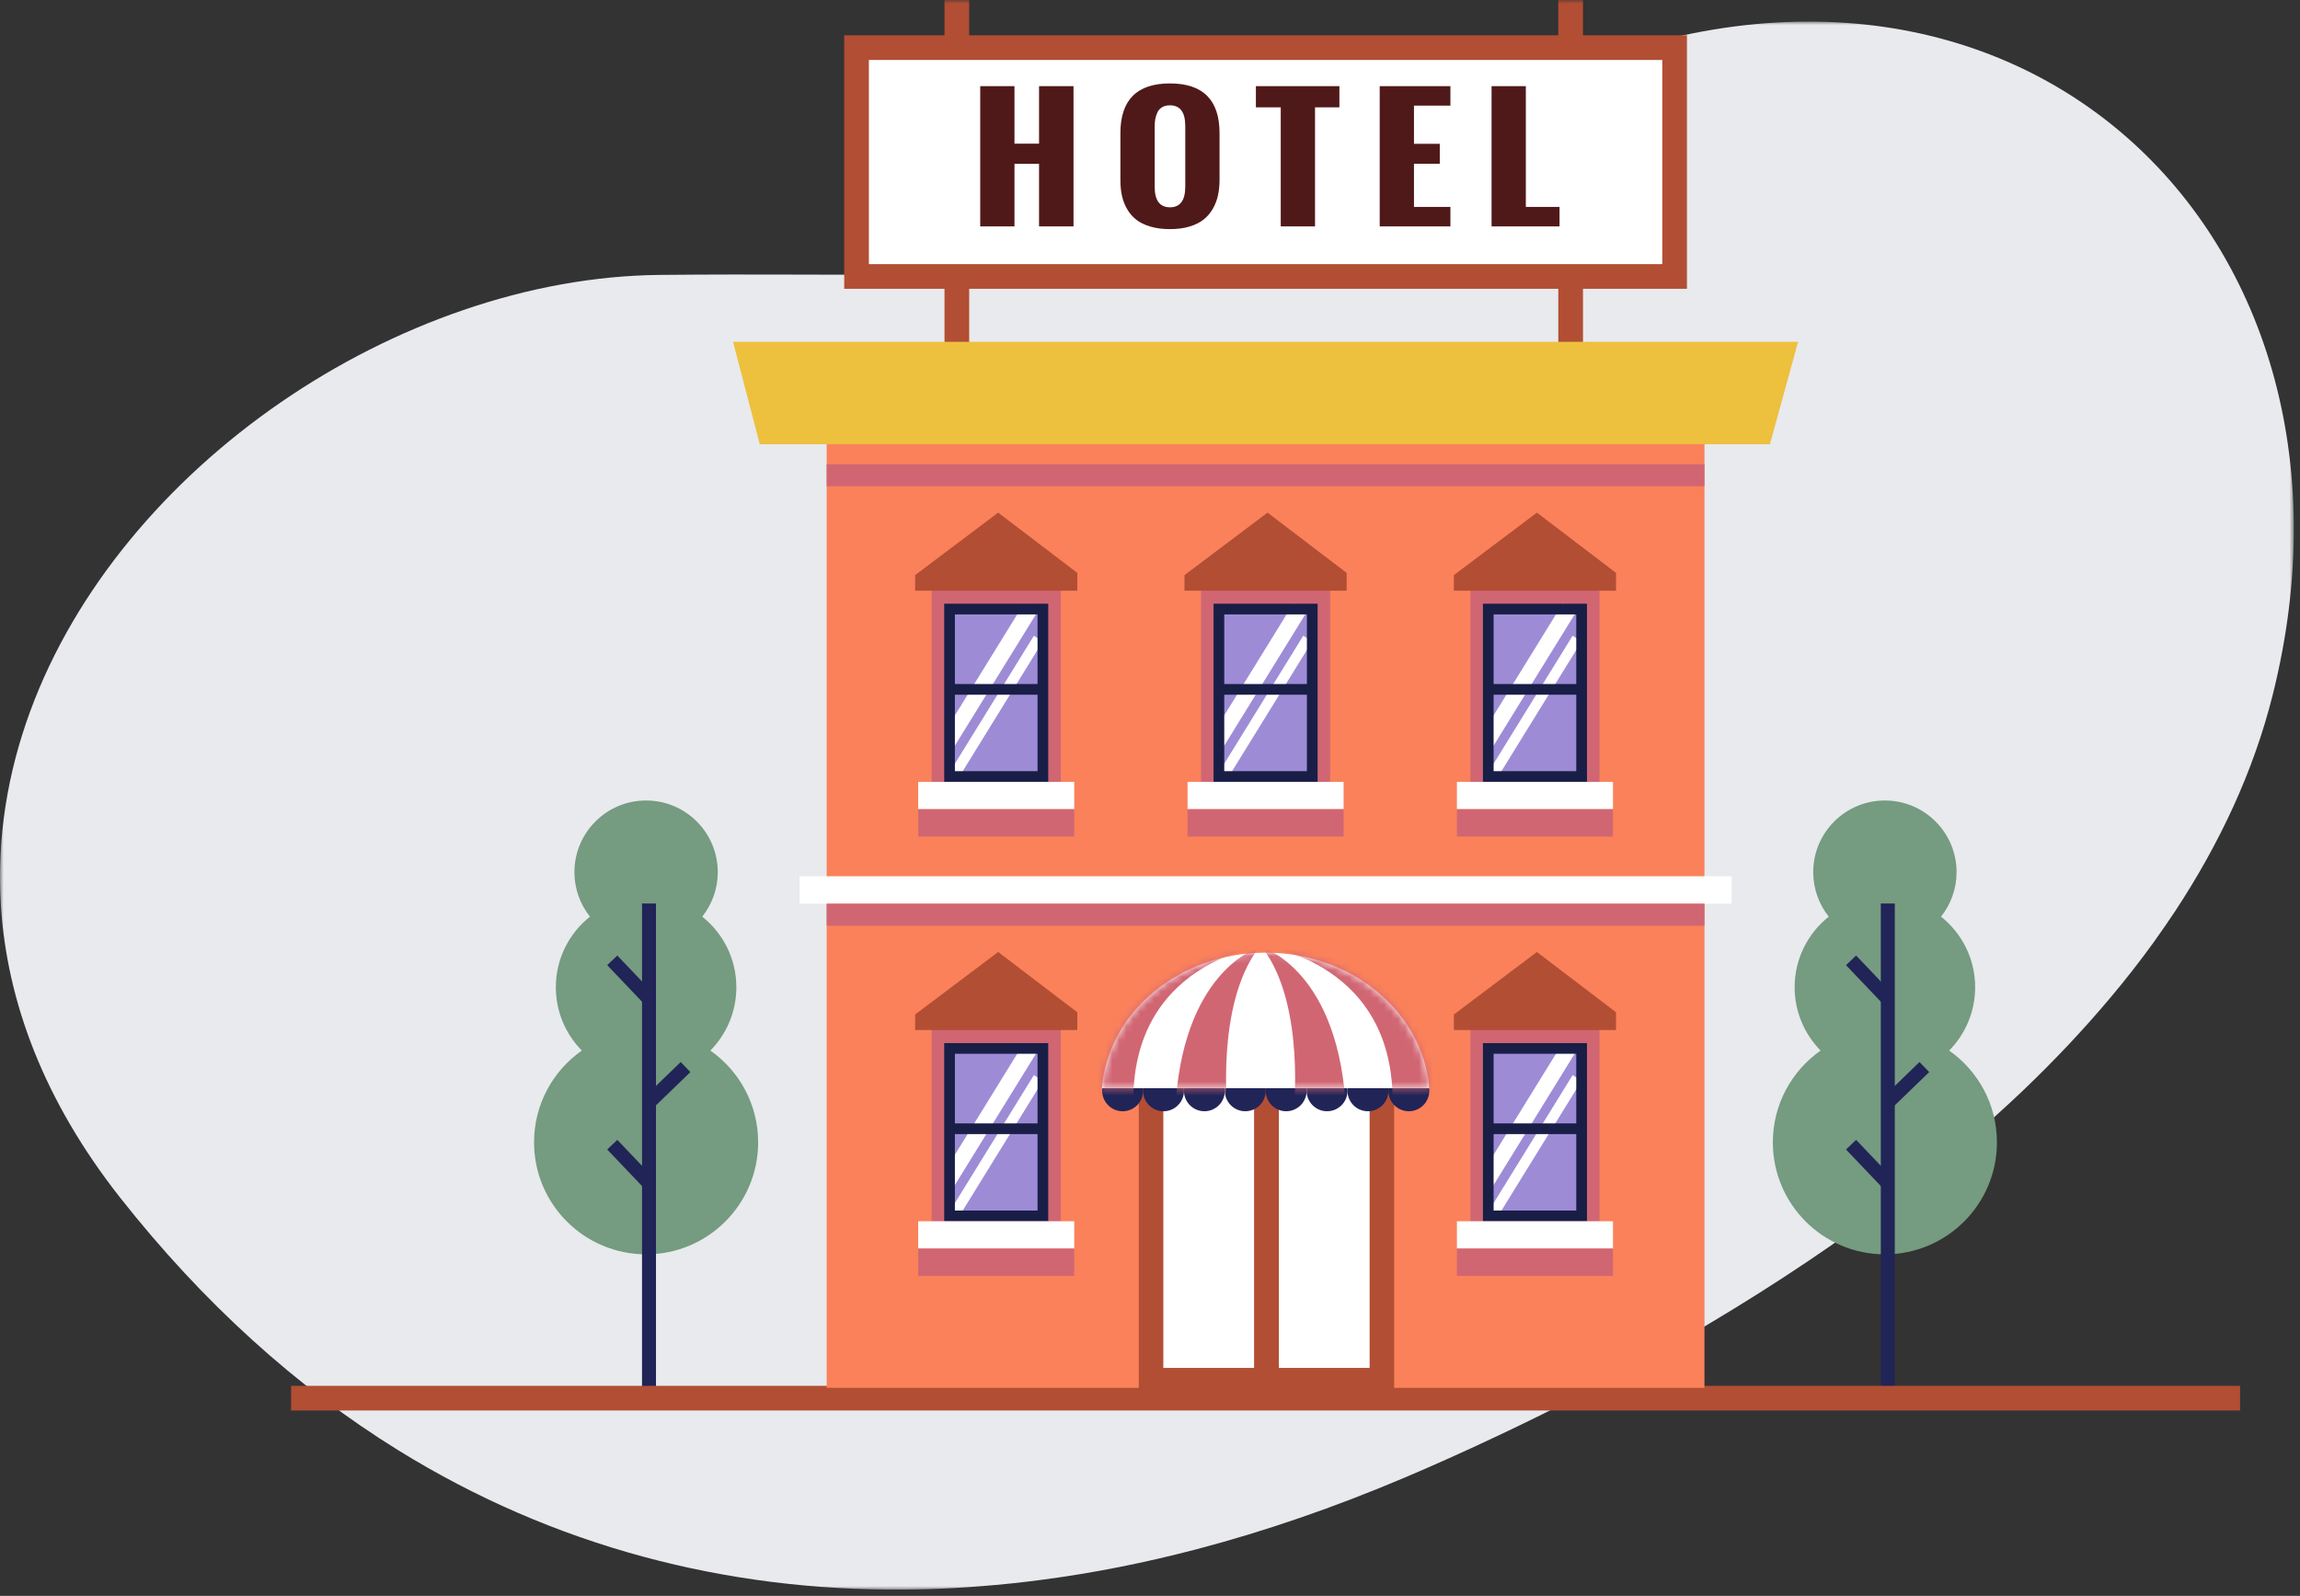 <?xml version="1.0" encoding="UTF-8"?>
<svg width="330px" height="229px" viewBox="0 0 330 229" version="1.1" xmlns="http://www.w3.org/2000/svg" xmlns:xlink="http://www.w3.org/1999/xlink">
    <rect x="0" y="0" width="330" height="229" fill="#333333" stroke="none"/>
    <title>Group 116</title>
    <defs>
        <polygon id="path-1" points="-6.22416284e-15 0 329.114 0 329.114 225.008 -6.22416284e-15 225.008"></polygon>
        <polygon id="path-3" points="0 228.105 329.115 228.105 329.115 0 0 0"></polygon>
        <path d="M-2.10347946e-14,19.451 L46.972,19.451 C46.075,8.576 35.906,0 23.486,0 L23.486,0 C11.066,0 0.898,8.576 -2.10347946e-14,19.451" id="path-5"></path>
        <path d="M-2.10347946e-14,19.451 L46.972,19.451 C46.075,8.576 35.906,0 23.486,0 L23.486,0 C11.066,0 0.898,8.576 -2.10347946e-14,19.451" id="path-7"></path>
        <path d="M-2.10347946e-14,19.451 L46.972,19.451 C46.075,8.576 35.906,0 23.486,0 L23.486,0 C11.066,0 0.898,8.576 -2.10347946e-14,19.451" id="path-9"></path>
        <path d="M-2.10347946e-14,19.451 L46.972,19.451 C46.075,8.576 35.906,0 23.486,0 L23.486,0 C11.066,0 0.898,8.576 -2.10347946e-14,19.451" id="path-11"></path>
    </defs>
    <g id="Page-1" stroke="none" stroke-width="1" fill="none" fill-rule="evenodd">
        <g id="Group-116">
            <g id="Group-100">
                <g id="Group-3" transform="translate(0, 3.097)">
                    <mask id="mask-2" fill="white">
                        <use xlink:href="#path-1"></use>
                    </mask>
                    <g id="Clip-2"></g>
                    <path d="M326.082,96.627 C323.313,107.666 318.44,117.98 312.149,127.559 C311.677,128.257 311.21,128.963 310.732,129.655 C310.168,130.478 309.585,131.29 309.009,132.112 C307.054,134.816 304.983,137.469 302.81,140.047 C298.916,144.692 294.703,149.135 290.272,153.375 C289.039,154.547 287.786,155.712 286.519,156.853 C286.135,157.202 285.751,157.539 285.366,157.888 C284.654,158.523 283.942,159.145 283.224,159.771 C281.3,161.437 279.357,163.061 277.384,164.66 C276.099,165.7 274.793,166.744 273.482,167.747 C264.269,174.867 254.683,181.211 245.351,186.775 C243.974,187.597 242.601,188.405 241.233,189.175 C238.083,190.992 234.982,192.718 231.948,194.349 C230.5,195.121 229.076,195.874 227.673,196.613 C223.284,198.891 219.073,200.958 215.109,202.834 C210.127,205.19 205.556,207.234 201.542,208.931 C191.445,213.213 181.498,216.635 171.716,219.205 C164.233,221.17 156.85,222.63 149.578,223.586 C146.591,223.983 143.625,224.298 140.672,224.523 C137.936,224.75 135.216,224.884 132.51,224.963 C131.663,224.976 130.809,224.994 129.97,225.001 C116.94,225.123 104.355,223.539 92.34,220.294 C79.99,216.962 68.219,211.862 57.168,205.025 C42.525,195.969 29.13,183.855 17.25,168.776 C6.251,154.811 0.999,140.57 0.129,126.842 C-2.294,88.344 29.81,53.949 66.461,41.401 C75.716,38.22 85.268,36.447 94.63,36.352 C154.238,35.757 154.508,40.652 217.732,10.258 C286.672,-22.879 343.004,29.138 326.082,96.627" id="Fill-1" fill="#E8EAED" mask="url(#mask-2)"></path>
                </g>
                <path d="M101.921,150.751 C104.224,148.414 105.65,145.206 105.65,141.666 C105.65,137.56 103.735,133.908 100.755,131.537 C102.146,129.781 102.984,127.567 102.984,125.153 C102.984,119.473 98.381,114.868 92.701,114.868 C87.022,114.868 82.417,119.473 82.417,125.153 C82.417,127.567 83.255,129.781 84.647,131.537 C81.666,133.908 79.751,137.56 79.751,141.666 C79.751,145.206 81.176,148.414 83.48,150.751 C79.337,153.658 76.625,158.469 76.625,163.916 C76.625,172.794 83.823,179.991 92.701,179.991 C101.579,179.991 108.776,172.794 108.776,163.916 C108.776,158.469 106.064,153.658 101.921,150.751" id="Fill-4" fill="#759B80"></path>
                <line x1="93.118" y1="129.649" x2="93.118" y2="200.147" id="Stroke-6" stroke="#212457" stroke-width="2.003"></line>
                <line x1="87.847" y1="137.805" x2="93.118" y2="143.337" id="Stroke-8" stroke="#212457" stroke-width="2.003"></line>
                <line x1="87.847" y1="164.259" x2="93.118" y2="169.79" id="Stroke-10" stroke="#212457" stroke-width="2.003"></line>
                <line x1="93.118" y1="158.188" x2="98.361" y2="153.118" id="Stroke-12" stroke="#212457" stroke-width="2.003"></line>
                <path d="M279.662,150.751 C281.965,148.414 283.391,145.206 283.391,141.666 C283.391,137.56 281.475,133.908 278.496,131.537 C279.887,129.781 280.725,127.567 280.725,125.153 C280.725,119.473 276.121,114.868 270.442,114.868 C264.762,114.868 260.158,119.473 260.158,125.153 C260.158,127.567 260.995,129.781 262.388,131.537 C259.407,133.908 257.492,137.56 257.492,141.666 C257.492,145.206 258.917,148.414 261.22,150.751 C257.077,153.658 254.366,158.469 254.366,163.916 C254.366,172.794 261.564,179.991 270.442,179.991 C279.32,179.991 286.517,172.794 286.517,163.916 C286.517,158.469 283.805,153.658 279.662,150.751" id="Fill-14" fill="#759B80"></path>
                <line x1="270.859" y1="129.649" x2="270.859" y2="200.147" id="Stroke-16" stroke="#212457" stroke-width="2.003"></line>
                <line x1="265.587" y1="137.805" x2="270.858" y2="143.337" id="Stroke-18" stroke="#212457" stroke-width="2.003"></line>
                <line x1="265.587" y1="164.259" x2="270.858" y2="169.79" id="Stroke-20" stroke="#212457" stroke-width="2.003"></line>
                <line x1="270.859" y1="158.188" x2="276.102" y2="153.118" id="Stroke-22" stroke="#212457" stroke-width="2.003"></line>
                <mask id="mask-4" fill="white">
                    <use xlink:href="#path-3"></use>
                </mask>
                <g id="Clip-25"></g>
                <polygon id="Fill-24" fill="#B24E34" mask="url(#mask-4)" points="41.764 202.401 321.403 202.401 321.403 198.861 41.764 198.861"></polygon>
                <polygon id="Fill-26" fill="#B24E34" mask="url(#mask-4)" points="135.516 59.93 139.057 59.93 139.057 -4.20695891e-14 135.516 -4.20695891e-14"></polygon>
                <polygon id="Fill-27" fill="#B24E34" mask="url(#mask-4)" points="223.584 59.93 227.125 59.93 227.125 -4.20695891e-14 223.584 -4.20695891e-14"></polygon>
                <polygon id="Fill-28" fill="#FFFFFF" mask="url(#mask-4)" points="122.894 39.672 240.269 39.672 240.269 6.836 122.894 6.836"></polygon>
                <path d="M124.665,37.902 L238.499,37.902 L238.499,8.606 L124.665,8.606 L124.665,37.902 Z M121.126,41.442 L242.04,41.442 L242.04,5.065 L121.126,5.065 L121.126,41.442 Z" id="Fill-29" fill="#B24E34" mask="url(#mask-4)"></path>
                <polygon id="Fill-30" fill="#501919" mask="url(#mask-4)" points="140.64 32.487 140.64 12.362 145.555 12.362 145.555 20.614 149.081 20.614 149.081 12.362 154.025 12.362 154.025 32.487 149.081 32.487 149.081 23.509 145.555 23.509 145.555 32.487"></polygon>
                <path d="M170.06,26.785 L170.06,18.088 C170.06,16.104 169.326,15.112 167.859,15.112 C167.417,15.112 167.044,15.204 166.737,15.386 C166.431,15.57 166.206,15.818 166.062,16.135 C165.919,16.453 165.817,16.766 165.759,17.075 C165.7,17.384 165.672,17.722 165.672,18.088 L165.672,26.785 C165.672,28.76 166.4,29.747 167.859,29.747 C169.326,29.747 170.06,28.76 170.06,26.785 M160.754,25.867 L160.754,19.104 C160.754,14.349 163.123,11.971 167.859,11.971 C172.605,11.971 174.978,14.349 174.978,19.104 L174.978,25.768 C174.978,26.572 174.905,27.317 174.762,27.997 C174.618,28.68 174.372,29.327 174.024,29.938 C173.678,30.549 173.237,31.069 172.701,31.498 C172.165,31.926 171.487,32.263 170.669,32.509 C169.849,32.755 168.913,32.878 167.859,32.878 C166.814,32.878 165.882,32.758 165.063,32.515 C164.243,32.274 163.568,31.945 163.037,31.531 C162.506,31.118 162.067,30.61 161.72,30.01 C161.373,29.411 161.126,28.772 160.977,28.094 C160.828,27.414 160.754,26.673 160.754,25.867" id="Fill-31" fill="#501919" mask="url(#mask-4)"></path>
                <polygon id="Fill-32" fill="#501919" mask="url(#mask-4)" points="183.759 32.487 183.759 15.402 180.194 15.402 180.194 12.362 192.174 12.362 192.174 15.402 188.677 15.402 188.677 32.487"></polygon>
                <polygon id="Fill-33" fill="#501919" mask="url(#mask-4)" points="197.959 32.487 197.959 12.362 208.102 12.362 208.102 15.157 202.874 15.157 202.874 20.636 206.576 20.636 206.576 23.498 202.874 23.498 202.874 29.692 208.102 29.692 208.102 32.487"></polygon>
                <polygon id="Fill-34" fill="#501919" mask="url(#mask-4)" points="214.008 32.487 214.008 12.362 218.924 12.362 218.924 29.692 223.76 29.692 223.76 32.487"></polygon>
                <polygon id="Fill-35" fill="#FA815A" mask="url(#mask-4)" points="118.612 199.151 244.553 199.151 244.553 62.924 118.612 62.924"></polygon>
                <polygon id="Fill-36" fill="#FFFFFF" mask="url(#mask-4)" points="114.718 58.722 248.449 58.722 248.449 54.776 114.718 54.776"></polygon>
                <polygon id="Fill-37" fill="#D16673" mask="url(#mask-4)" points="118.612 61.885 244.553 61.885 244.553 58.722 118.612 58.722"></polygon>
                <polygon id="Fill-38" fill="#D16673" mask="url(#mask-4)" points="118.612 69.778 244.553 69.778 244.553 66.615 118.612 66.615"></polygon>
                <polygon id="Fill-39" fill="#FFFFFF" mask="url(#mask-4)" points="114.718 129.683 248.449 129.683 248.449 125.736 114.718 125.736"></polygon>
                <polygon id="Fill-40" fill="#D16673" mask="url(#mask-4)" points="118.612 132.846 244.553 132.846 244.553 129.683 118.612 129.683"></polygon>
                <polygon id="Fill-41" fill="#D16673" mask="url(#mask-4)" points="133.667 113.389 152.202 113.389 152.202 83.416 133.667 83.416"></polygon>
                <polygon id="Fill-42" fill="#9E8BD6" mask="url(#mask-4)" points="136.237 111.026 149.631 111.026 149.631 87.396 136.237 87.396"></polygon>
                <polygon id="Fill-43" fill="#FFFFFF" mask="url(#mask-4)" points="136.593 107.663 136.593 103.321 146.896 86.631 148.837 87.828"></polygon>
                <polygon id="Fill-44" fill="#FFFFFF" mask="url(#mask-4)" points="137.531 111.631 136.237 110.832 148.339 91.23 149.631 92.029"></polygon>
                <path d="M137.005,110.659 L148.864,110.659 L148.864,88.165 L137.005,88.165 L137.005,110.659 Z M135.472,112.194 L150.399,112.194 L150.399,86.631 L135.472,86.631 L135.472,112.194 Z" id="Fill-45" fill="#191E47" mask="url(#mask-4)"></path>
                <polygon id="Fill-46" fill="#191E47" mask="url(#mask-4)" points="136.237 99.689 149.631 99.689 149.631 98.154 136.237 98.154"></polygon>
                <polygon id="Fill-47" fill="#B24E34" mask="url(#mask-4)" points="143.215 73.559 131.301 82.528 131.301 84.758 154.568 84.758 154.568 82.208"></polygon>
                <polygon id="Fill-48" fill="#FFFFFF" mask="url(#mask-4)" points="131.739 116.118 154.131 116.118 154.131 112.194 131.739 112.194"></polygon>
                <polygon id="Fill-49" fill="#D16673" mask="url(#mask-4)" points="131.739 120.042 154.131 120.042 154.131 116.118 131.739 116.118"></polygon>
                <polygon id="Fill-50" fill="#D16673" mask="url(#mask-4)" points="172.315 113.389 190.85 113.389 190.85 83.416 172.315 83.416"></polygon>
                <polygon id="Fill-51" fill="#9E8BD6" mask="url(#mask-4)" points="174.885 111.026 188.279 111.026 188.279 87.396 174.885 87.396"></polygon>
                <polygon id="Fill-52" fill="#FFFFFF" mask="url(#mask-4)" points="175.241 107.663 175.241 103.321 185.545 86.631 187.485 87.828"></polygon>
                <polygon id="Fill-53" fill="#FFFFFF" mask="url(#mask-4)" points="176.179 111.631 174.885 110.832 186.987 91.23 188.279 92.029"></polygon>
                <path d="M175.653,110.659 L187.512,110.659 L187.512,88.165 L175.653,88.165 L175.653,110.659 Z M174.119,112.194 L189.047,112.194 L189.047,86.631 L174.119,86.631 L174.119,112.194 Z" id="Fill-54" fill="#191E47" mask="url(#mask-4)"></path>
                <polygon id="Fill-55" fill="#191E47" mask="url(#mask-4)" points="174.885 99.689 188.279 99.689 188.279 98.154 174.885 98.154"></polygon>
                <polygon id="Fill-56" fill="#B24E34" mask="url(#mask-4)" points="181.864 73.559 169.949 82.528 169.949 84.758 193.217 84.758 193.217 82.208"></polygon>
                <polygon id="Fill-57" fill="#FFFFFF" mask="url(#mask-4)" points="170.386 116.118 192.779 116.118 192.779 112.194 170.386 112.194"></polygon>
                <polygon id="Fill-58" fill="#D16673" mask="url(#mask-4)" points="170.386 120.042 192.779 120.042 192.779 116.118 170.386 116.118"></polygon>
                <polygon id="Fill-59" fill="#D16673" mask="url(#mask-4)" points="210.963 113.389 229.498 113.389 229.498 83.416 210.963 83.416"></polygon>
                <polygon id="Fill-60" fill="#9E8BD6" mask="url(#mask-4)" points="213.534 111.026 226.928 111.026 226.928 87.396 213.534 87.396"></polygon>
                <polygon id="Fill-61" fill="#FFFFFF" mask="url(#mask-4)" points="213.889 107.663 213.889 103.321 224.193 86.631 226.133 87.828"></polygon>
                <polygon id="Fill-62" fill="#FFFFFF" mask="url(#mask-4)" points="214.827 111.631 213.533 110.832 225.635 91.23 226.927 92.029"></polygon>
                <path d="M214.301,110.659 L226.16,110.659 L226.16,88.165 L214.301,88.165 L214.301,110.659 Z M212.767,112.194 L227.695,112.194 L227.695,86.631 L212.767,86.631 L212.767,112.194 Z" id="Fill-63" fill="#191E47" mask="url(#mask-4)"></path>
                <polygon id="Fill-64" fill="#191E47" mask="url(#mask-4)" points="213.534 99.689 226.928 99.689 226.928 98.154 213.534 98.154"></polygon>
                <polygon id="Fill-65" fill="#B24E34" mask="url(#mask-4)" points="220.512 73.559 208.598 82.528 208.598 84.758 231.865 84.758 231.865 82.208"></polygon>
                <polygon id="Fill-66" fill="#FFFFFF" mask="url(#mask-4)" points="209.036 116.118 231.428 116.118 231.428 112.194 209.036 112.194"></polygon>
                <polygon id="Fill-67" fill="#D16673" mask="url(#mask-4)" points="209.036 120.042 231.428 120.042 231.428 116.118 209.036 116.118"></polygon>
                <polygon id="Fill-68" fill="#D16673" mask="url(#mask-4)" points="133.667 176.437 152.202 176.437 152.202 146.465 133.667 146.465"></polygon>
                <polygon id="Fill-69" fill="#9E8BD6" mask="url(#mask-4)" points="136.237 174.075 149.631 174.075 149.631 150.445 136.237 150.445"></polygon>
                <polygon id="Fill-70" fill="#FFFFFF" mask="url(#mask-4)" points="136.593 170.712 136.593 166.37 146.896 149.68 148.837 150.877"></polygon>
                <polygon id="Fill-71" fill="#FFFFFF" mask="url(#mask-4)" points="137.531 174.681 136.237 173.881 148.339 154.279 149.631 155.078"></polygon>
                <path d="M137.005,173.708 L148.864,173.708 L148.864,151.213 L137.005,151.213 L137.005,173.708 Z M135.472,175.243 L150.399,175.243 L150.399,149.68 L135.472,149.68 L135.472,175.243 Z" id="Fill-72" fill="#191E47" mask="url(#mask-4)"></path>
                <polygon id="Fill-73" fill="#191E47" mask="url(#mask-4)" points="136.237 162.738 149.631 162.738 149.631 161.203 136.237 161.203"></polygon>
                <polygon id="Fill-74" fill="#B24E34" mask="url(#mask-4)" points="143.215 136.608 131.301 145.577 131.301 147.808 154.568 147.808 154.568 145.257"></polygon>
                <polygon id="Fill-75" fill="#FFFFFF" mask="url(#mask-4)" points="131.739 179.167 154.131 179.167 154.131 175.243 131.739 175.243"></polygon>
                <polygon id="Fill-76" fill="#D16673" mask="url(#mask-4)" points="131.739 183.092 154.131 183.092 154.131 179.168 131.739 179.168"></polygon>
                <polygon id="Fill-77" fill="#D16673" mask="url(#mask-4)" points="210.963 176.437 229.498 176.437 229.498 146.465 210.963 146.465"></polygon>
                <polygon id="Fill-78" fill="#9E8BD6" mask="url(#mask-4)" points="213.534 174.075 226.928 174.075 226.928 150.445 213.534 150.445"></polygon>
                <polygon id="Fill-79" fill="#FFFFFF" mask="url(#mask-4)" points="213.889 170.712 213.889 166.37 224.193 149.68 226.133 150.877"></polygon>
                <polygon id="Fill-80" fill="#FFFFFF" mask="url(#mask-4)" points="214.827 174.681 213.533 173.881 225.635 154.279 226.927 155.078"></polygon>
                <path d="M214.301,173.708 L226.16,173.708 L226.16,151.213 L214.301,151.213 L214.301,173.708 Z M212.767,175.243 L227.695,175.243 L227.695,149.68 L212.767,149.68 L212.767,175.243 Z" id="Fill-81" fill="#191E47" mask="url(#mask-4)"></path>
                <polygon id="Fill-82" fill="#191E47" mask="url(#mask-4)" points="213.534 162.738 226.928 162.738 226.928 161.203 213.534 161.203"></polygon>
                <polygon id="Fill-83" fill="#B24E34" mask="url(#mask-4)" points="220.512 136.608 208.598 145.577 208.598 147.808 231.865 147.808 231.865 145.257"></polygon>
                <polygon id="Fill-84" fill="#FFFFFF" mask="url(#mask-4)" points="209.036 179.167 231.428 179.167 231.428 175.243 209.036 175.243"></polygon>
                <polygon id="Fill-85" fill="#D16673" mask="url(#mask-4)" points="209.036 183.092 231.428 183.092 231.428 179.168 209.036 179.168"></polygon>
                <polygon id="Fill-86" fill="#FFFFFF" mask="url(#mask-4)" points="165.152 198.05 198.27 198.05 198.27 150.914 165.152 150.914"></polygon>
                <polygon id="Fill-87" fill="#FFFFFF" mask="url(#mask-4)" points="165.868 190.056 165.868 181.313 186.621 147.696 190.528 150.11"></polygon>
                <polygon id="Fill-88" fill="#FFFFFF" mask="url(#mask-4)" points="167.411 198.61 164.896 196.857 194.562 148.875 197.166 150.484"></polygon>
                <path d="M166.911,196.29 L196.51,196.29 L196.51,152.673 L166.911,152.673 L166.911,196.29 Z M163.392,199.808 L200.029,199.808 L200.029,149.155 L163.392,149.155 L163.392,199.808 Z" id="Fill-89" fill="#B24E34" mask="url(#mask-4)"></path>
                <polygon id="Fill-90" fill="#B24E34" mask="url(#mask-4)" points="179.932 198.504 183.491 198.504 183.491 150.913 179.932 150.913"></polygon>
                <path d="M164.007,156.525 C164.007,158.144 162.694,159.459 161.074,159.459 C159.454,159.459 158.141,158.144 158.141,156.525 C158.141,154.906 159.454,153.593 161.074,153.593 C162.694,153.593 164.007,154.906 164.007,156.525" id="Fill-91" fill="#212457" mask="url(#mask-4)"></path>
                <path d="M169.873,156.525 C169.873,158.144 168.56,159.459 166.941,159.459 C165.32,159.459 164.007,158.144 164.007,156.525 C164.007,154.906 165.32,153.593 166.941,153.593 C168.56,153.593 169.873,154.906 169.873,156.525" id="Fill-92" fill="#212457" mask="url(#mask-4)"></path>
                <path d="M175.739,156.525 C175.739,158.144 174.426,159.459 172.807,159.459 C171.186,159.459 169.873,158.144 169.873,156.525 C169.873,154.906 171.186,153.593 172.807,153.593 C174.426,153.593 175.739,154.906 175.739,156.525" id="Fill-93" fill="#212457" mask="url(#mask-4)"></path>
                <path d="M181.605,156.525 C181.605,158.144 180.292,159.459 178.671,159.459 C177.052,159.459 175.739,158.144 175.739,156.525 C175.739,154.906 177.052,153.593 178.671,153.593 C180.292,153.593 181.605,154.906 181.605,156.525" id="Fill-94" fill="#212457" mask="url(#mask-4)"></path>
                <path d="M187.471,156.525 C187.471,158.144 186.158,159.459 184.539,159.459 C182.918,159.459 181.605,158.144 181.605,156.525 C181.605,154.906 182.918,153.593 184.539,153.593 C186.158,153.593 187.471,154.906 187.471,156.525" id="Fill-95" fill="#212457" mask="url(#mask-4)"></path>
                <path d="M193.337,156.525 C193.337,158.144 192.024,159.459 190.405,159.459 C188.784,159.459 187.471,158.144 187.471,156.525 C187.471,154.906 188.784,153.593 190.405,153.593 C192.024,153.593 193.337,154.906 193.337,156.525" id="Fill-96" fill="#212457" mask="url(#mask-4)"></path>
                <path d="M199.203,156.525 C199.203,158.144 197.89,159.459 196.271,159.459 C194.65,159.459 193.337,158.144 193.337,156.525 C193.337,154.906 194.65,153.593 196.271,153.593 C197.89,153.593 199.203,154.906 199.203,156.525" id="Fill-97" fill="#212457" mask="url(#mask-4)"></path>
                <path d="M205.069,156.525 C205.069,158.144 203.756,159.459 202.137,159.459 C200.516,159.459 199.203,158.144 199.203,156.525 C199.203,154.906 200.516,153.593 202.137,153.593 C203.756,153.593 205.069,154.906 205.069,156.525" id="Fill-98" fill="#212457" mask="url(#mask-4)"></path>
                <path d="M181.583,136.703 C169.162,136.703 158.995,145.279 158.097,156.154 L205.069,156.154 C204.17,145.279 194.003,136.703 181.583,136.703" id="Fill-99" fill="#FFFFFF" mask="url(#mask-4)"></path>
            </g>
            <g id="Group-113" transform="translate(158.096, 136.702)">
                <g id="Group-103">
                    <mask id="mask-6" fill="white">
                        <use xlink:href="#path-5"></use>
                    </mask>
                    <g id="Clip-102"></g>
                    <path d="M23.487,-0.999 C23.487,-0.999 3.337,1.095 4.558,23.165 L-2.682,22.105 C-2.682,22.105 -1.205,-1.61 23.487,-0.999" id="Fill-101" fill="#D16673" mask="url(#mask-6)"></path>
                </g>
                <g id="Group-106">
                    <mask id="mask-8" fill="white">
                        <use xlink:href="#path-7"></use>
                    </mask>
                    <g id="Clip-105"></g>
                    <path d="M22.55,-0.748 C22.55,-0.748 11.268,2.49 10.484,23.34 L18.073,23.428 C18.073,23.428 16.203,7.462 22.55,-0.748" id="Fill-104" fill="#D16673" mask="url(#mask-8)"></path>
                </g>
                <g id="Group-109">
                    <mask id="mask-10" fill="white">
                        <use xlink:href="#path-9"></use>
                    </mask>
                    <g id="Clip-108"></g>
                    <path d="M22.736,-0.999 C22.736,-0.999 42.885,1.095 41.664,23.165 L48.904,22.105 C48.904,22.105 47.427,-1.61 22.736,-0.999" id="Fill-107" fill="#D16673" mask="url(#mask-10)"></path>
                </g>
                <g id="Group-112">
                    <mask id="mask-12" fill="white">
                        <use xlink:href="#path-11"></use>
                    </mask>
                    <g id="Clip-111"></g>
                    <path d="M22.993,-0.748 C22.993,-0.748 34.275,2.49 35.059,23.34 L27.47,23.428 C27.47,23.428 29.34,7.462 22.993,-0.748" id="Fill-110" fill="#D16673" mask="url(#mask-12)"></path>
                </g>
            </g>
            <polygon id="Fill-114" fill="#EDC03E" points="109.011 63.75 105.177 49.054 257.988 49.054 253.944 63.75"></polygon>
        </g>
    </g>
</svg>
